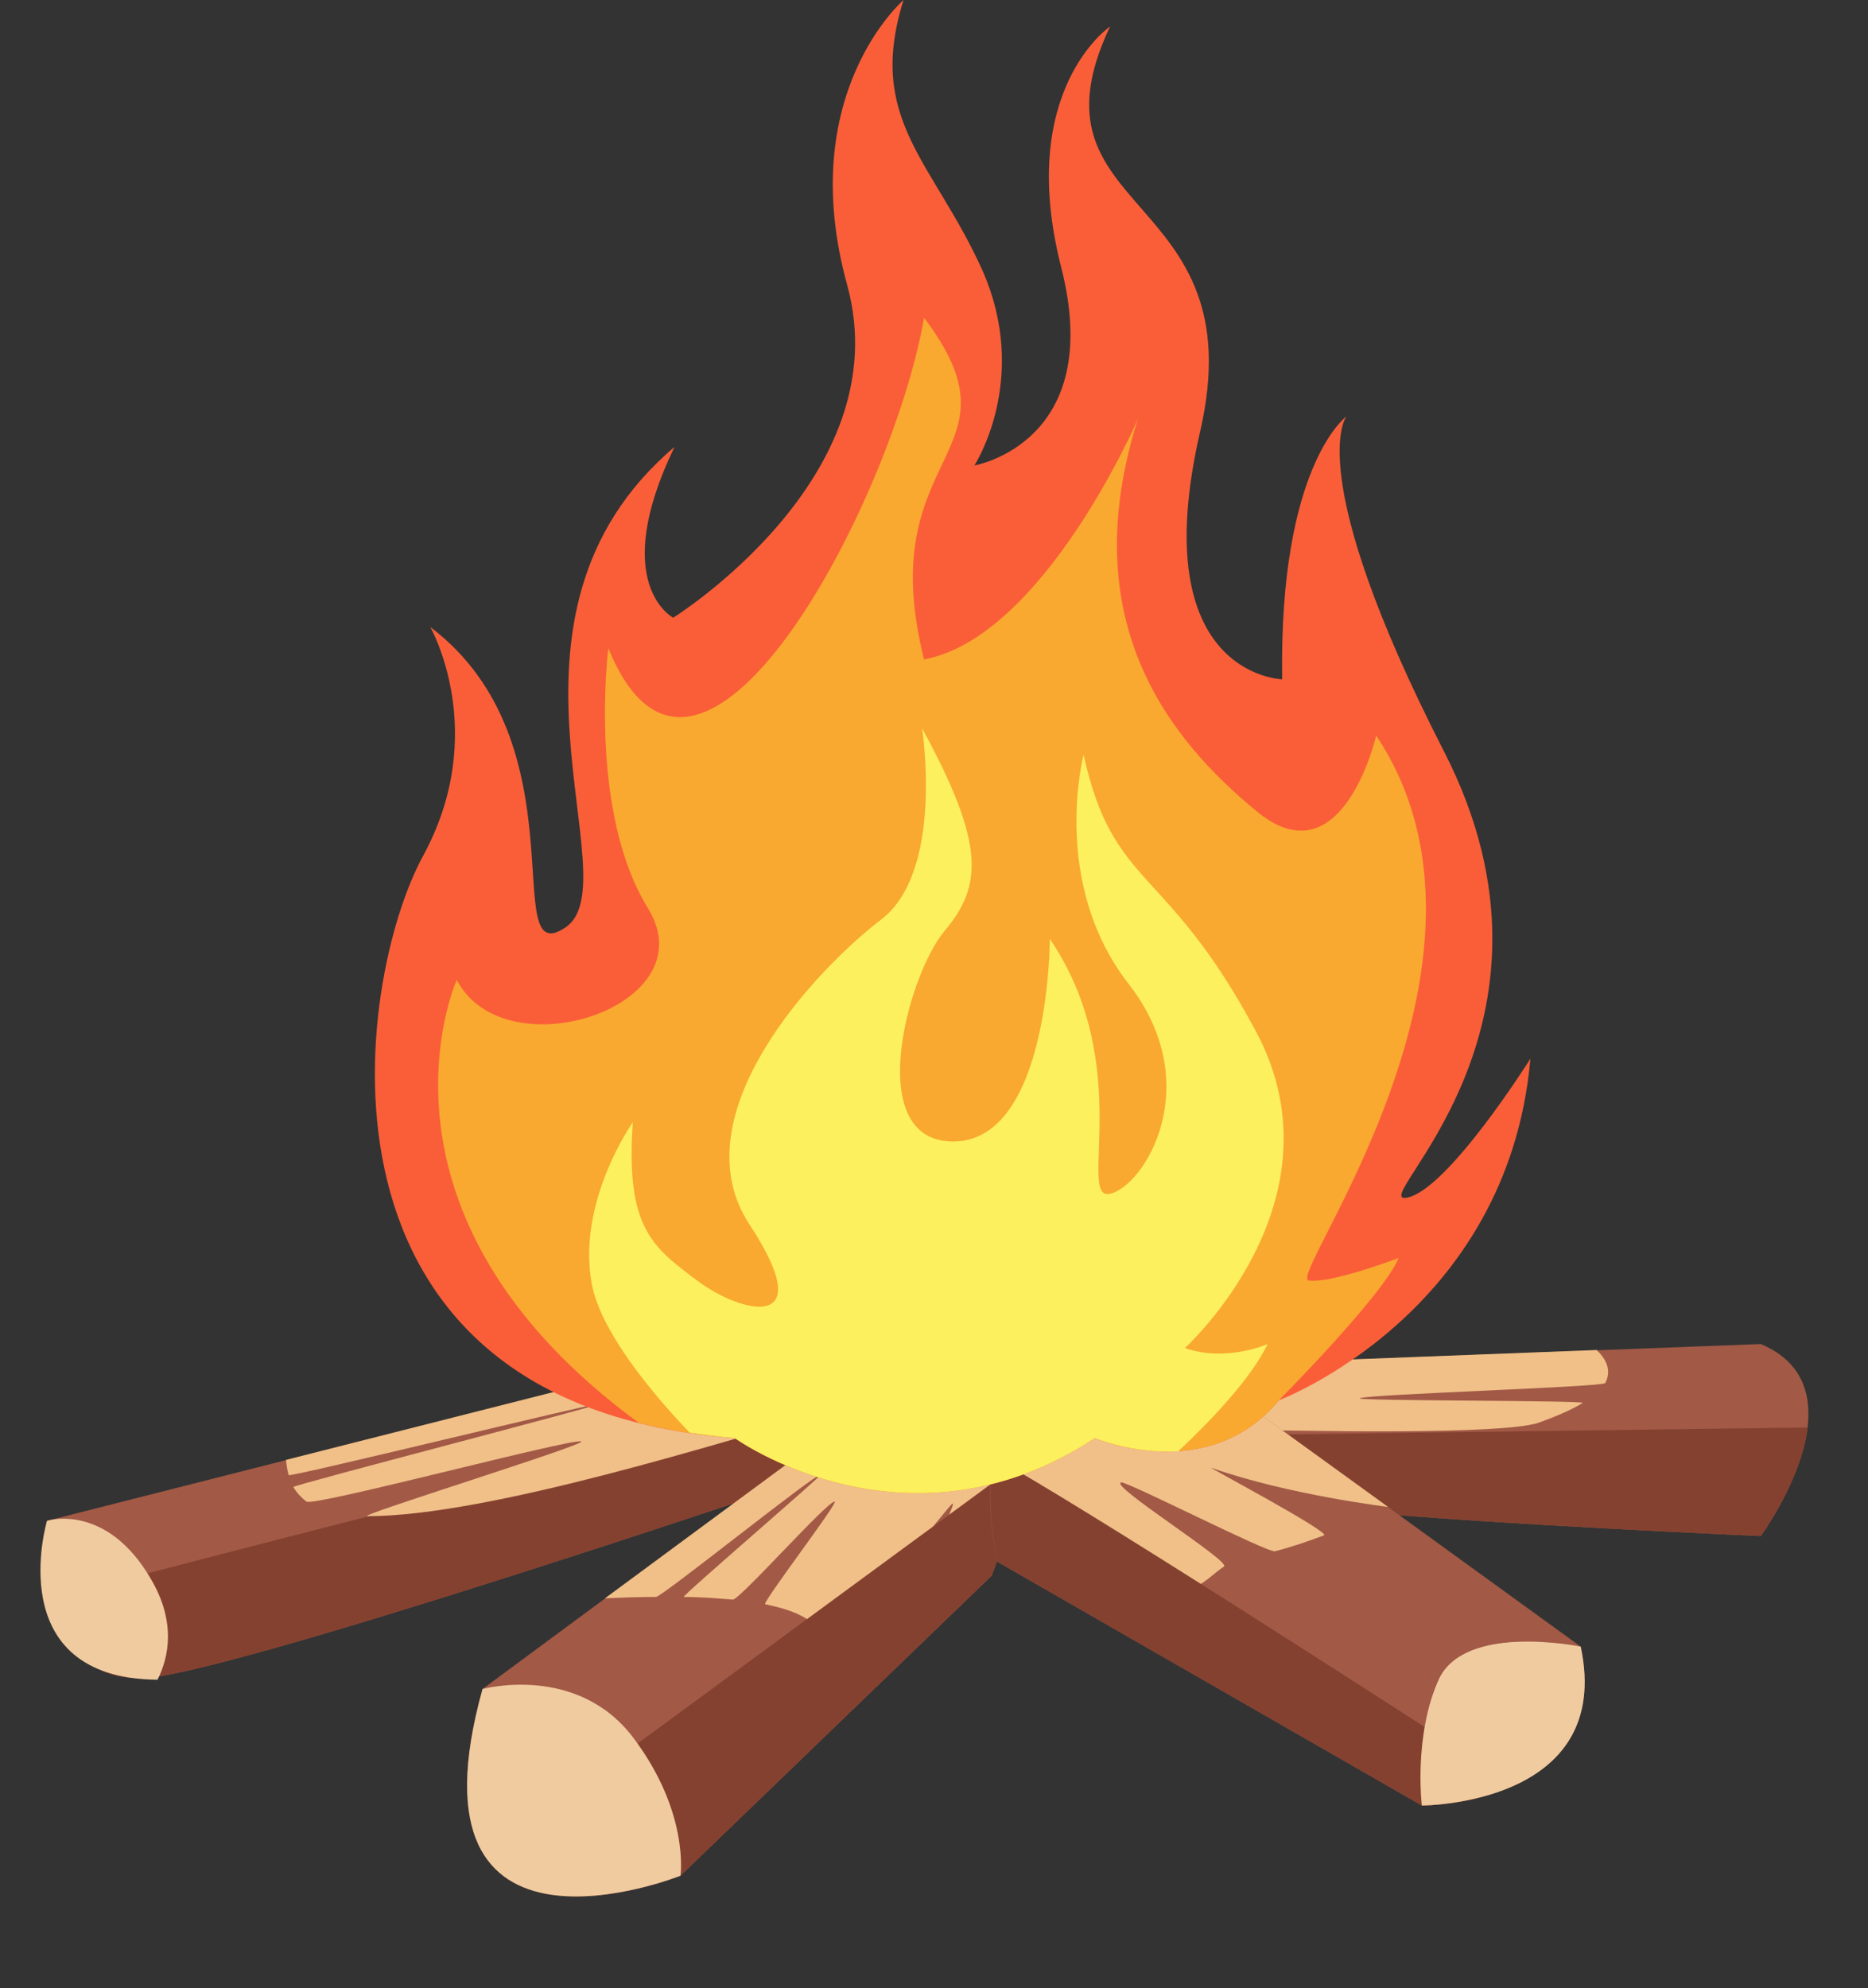 <?xml version="1.0" encoding="UTF-8"?><svg xmlns="http://www.w3.org/2000/svg" xmlns:xlink="http://www.w3.org/1999/xlink" clip-rule="evenodd" fill-rule="evenodd" height="3003.0" image-rendering="optimizeQuality" preserveAspectRatio="xMidYMid meet" shape-rendering="geometricPrecision" text-rendering="geometricPrecision" version="1.0" viewBox="-61.0 0.0 2822.0 3003.0" width="2822.0" zoomAndPan="magnify"><rect x="-61.0" y="0.0" width="2822.0" height="3003.0" fill="#333333" stroke="none"/><g><g><g id="change1_1"><path d="M1018 2041l-1008 256c0,0 -30,271 175,234 205,-36 1013,-311 1013,-311 0,0 42,-213 -180,-179z" fill="#a25946"/></g><g id="change2_1"><path d="M100 2526c23,9 51,11 85,5 205,-36 1013,-311 1013,-311 0,0 10,-51 -6,-99 -275,57 -1090,271 -1090,271l0 91 -2 43z" fill="#854130"/></g><g id="change3_1"><path d="M1018 2041l-647 164c1,8 2,16 4,23 1,4 469,-111 470,-108 1,3 -464,123 -463,126 5,8 11,15 20,22 11,8 397,-95 415,-91 14,3 -342,113 -323,113 184,0 541,-114 701,-159 -13,-54 -56,-109 -177,-90z" fill="#f0c088"/></g><g id="change4_1"><path d="M14 2296l-4 1c0,0 -71,238 167,240 18,-36 26,-86 -6,-145 -60,-110 -140,-100 -157,-96z" fill="#f0cb9f"/></g><g id="change1_2"><path d="M1437 2380l-470 453c0,0 -425,170 -299,-282l555 -410c0,0 333,-60 214,239z" fill="#a25946"/></g><g id="change3_2"><path d="M853 2414l370 -273c0,0 246,-45 239,133 -35,44 -87,94 -139,131 -7,5 63,-139 55,-134 -8,5 -133,168 -142,172 -45,25 -48,26 -73,6 -15,-12 -39,-20 -68,-26 -6,-1 111,-154 105,-155 -10,-2 -144,149 -154,148 -24,-2 -49,-4 -74,-4 -5,0 211,-185 207,-185 -10,0 -240,185 -249,185 -27,0 -54,1 -77,2z" fill="#f0c088"/></g><g id="change2_2"><path d="M1437 2380l-470 453c0,0 -32,12 -76,22 -25,-51 -85,-151 -85,-151l651 -478c11,36 7,86 -20,154z" fill="#854130"/></g><g id="change1_3"><path d="M2599 2320c0,0 162,-222 0,-290l-897 34c0,0 67,199 285,219 219,20 612,37 612,37z" fill="#a25946"/></g><g id="change2_3"><path d="M2599 2320c0,0 61,-83 71,-164l-906 12c45,52 116,105 223,115 219,20 612,37 612,37z" fill="#854130"/></g><g id="change3_3"><path d="M2351 2039l-649 25c0,0 15,45 54,94 163,4 452,9 507,-9 25,-9 49,-19 67,-30 7,-4 -342,-3 -337,-7 7,-6 367,-17 371,-23 8,-15 6,-32 -13,-50z" fill="#f0c088"/></g><g id="change4_2"><path d="M967 2833c0,0 -425,170 -299,-282 0,0 143,-39 228,74 85,113 71,208 71,208z" fill="#f0cb9f"/></g><g id="change1_4"><path d="M1446 2359l641 368c0,0 291,0 240,-240l-624 -452c0,0 -334,-43 -257,324z" fill="#a25946"/></g><g id="change3_4"><path d="M2036 2276l-333 -241c0,0 -241,-31 -266,186 55,78 149,164 223,179 83,17 96,-12 128,-34 12,-7 -176,-124 -155,-127 10,-1 222,107 232,104 24,-6 50,-15 74,-24 12,-4 -180,-106 -170,-102 117,41 267,59 267,59z" fill="#f0c088"/></g><g id="change2_4"><path d="M1446 2359l641 368c0,0 74,0 140,-31 -218,-141 -654,-422 -787,-495 -8,41 -7,93 6,158z" fill="#854130"/></g><g id="change4_3"><path d="M2087 2727c0,0 291,0 240,-240 0,0 -174,-36 -214,49 -39,85 -26,191 -26,191z" fill="#f0cb9f"/></g><g id="change4_4"><path d="M2196 2572l1 0 0 -1 -2 0 -1 1c0,0 1,0 2,0zm-20 142c75,-19 168,-69 155,-196l-1 0c1,38 -10,77 -30,109 -19,31 -46,56 -77,68 -9,3 -17,5 -25,6 -19,2 -36,-2 -50,-10 -15,-9 -26,-23 -33,-42 -4,-8 -6,-18 -7,-28 -3,-27 3,-56 17,-80 13,-23 32,-42 55,-51l0 0c6,-2 11,-3 16,-4 13,-1 24,1 33,7 10,6 17,15 22,27 2,6 4,12 4,19 2,18 -2,37 -11,53 -8,15 -21,28 -36,34 -4,1 -7,2 -11,2 -7,1 -15,-1 -20,-4 -6,-4 -11,-10 -14,-18 -1,-3 -2,-8 -3,-12 -1,-12 2,-23 7,-33 6,-10 14,-18 24,-22 2,-1 4,-1 6,-1 4,-1 8,0 12,2l0 0c3,3 6,6 8,11 1,2 1,5 2,7 0,7 -1,14 -5,20 -3,6 -8,11 -14,13 -1,0 -2,1 -3,1l0 0c-2,0 -4,-1 -6,-2l0 0c-1,-1 -3,-3 -4,-5 0,-1 -1,-3 -1,-5 0,-1 0,-2 0,-3 0,1 1,2 1,2l0 0c1,2 2,4 3,5 2,2 5,3 8,3l0 0c1,0 2,-1 3,-1l0 0c3,-1 7,-4 10,-8l0 0c2,-3 3,-7 2,-12 0,-2 0,-3 -1,-5l0 0c-1,-3 -3,-6 -6,-8 -3,-2 -6,-3 -10,-3l0 0c-2,0 -3,1 -5,1l0 0c-5,2 -10,7 -14,13 -3,5 -5,11 -4,18 0,3 1,5 2,8 2,5 5,9 9,11l0 0c4,3 9,5 14,4l0 0c2,0 5,-1 7,-2 8,-3 16,-10 21,-18 4,-9 7,-18 6,-28 -1,-4 -2,-8 -3,-11 -3,-7 -7,-13 -13,-17l0 0c-6,-4 -13,-6 -21,-5 -3,1 -6,1 -9,3 -12,4 -23,15 -30,27 -7,12 -11,27 -9,41 0,6 2,11 4,16 4,10 10,19 18,24 9,5 19,8 30,6 4,0 9,-1 13,-3 18,-7 34,-22 44,-40 10,-18 15,-40 13,-60 -1,-8 -3,-16 -6,-23 -5,-14 -15,-26 -27,-33 -1,-1 -2,-2 -3,-2 -48,2 -100,14 -120,56 -8,18 -14,37 -18,55 -1,11 -2,21 0,32 1,11 4,22 7,31 8,21 22,37 39,48 10,6 22,11 35,12zm21 -142l0 0 0 -1 0 0 0 1zm0 0l0 0 0 -1 0 0 0 1zm0 0l0 0 0 -1 0 0 0 1zm0 -6c-1,1 -1,1 -1,1l0 3 0 -3 -1 1 1 2 -1 -2c-1,1 -2,2 -3,3l3 0 2 -1 -1 0 1 0 0 0 0 0 0 0 -1 0 1 0 0 0 0 1 0 0 0 -1 0 0 0 0 0 0 0 -4zm-2 2l0 0 0 0zm-3 3c0,0 -1,0 -1,0l0 1c1,-1 1,-1 3,0l1 -1 -3 0zm3 0l0 0 2 -1 0 1 -2 0 0 0zm2 0l0 0 0 -1 0 0 0 1 0 0 0 0zm-2 0l0 0 -1 1 0 0 1 -1z" fill="#f0cb9f"/></g><g><g id="change5_1"><path d="M589 947c0,0 91,159 -11,346 -102,187 -199,828 471,879 0,0 260,187 544,0 0,0 170,73 278,-57 0,0 346,-130 380,-516 0,0 -125,199 -187,210 -63,11 272,-255 56,-675 -215,-420 -147,-505 -147,-505 0,0 -102,74 -97,397 0,0 -209,-5 -124,-374 85,-368 -273,-323 -136,-612 0,0 -142,96 -74,363 68,266 -131,300 -131,300 0,0 85,-130 12,-295 -74,-164 -176,-227 -119,-408 0,0 -165,142 -85,431 79,289 -263,502 -263,502 0,0 -98,-51 2,-258 -304,258 -63,658 -165,726 -102,68 29,-278 -204,-454z" fill="#fa5e38"/></g><g id="change6_1"><path d="M904 2149c44,11 92,19 145,23 0,0 260,187 544,0 0,0 170,73 278,-57 0,0 158,-159 181,-215 0,0 -102,39 -136,34 -34,-6 329,-482 102,-823 0,0 -51,222 -181,114 -131,-108 -276,-286 -179,-592 0,0 -142,329 -323,363 -80,-318 158,-307 0,-516 -49,281 -341,833 -477,499 0,0 -31,246 60,393 91,148 -216,248 -289,108 0,0 -158,352 275,669z" fill="#f9a930"/></g><g id="change7_1"><path d="M981 2164c22,3 44,6 68,8 0,0 260,187 544,0 0,0 57,24 126,20 50,-47 110,-110 135,-162 0,0 -63,28 -125,6 0,0 244,-221 108,-477 -136,-255 -216,-215 -261,-419 0,0 -51,193 68,346 119,153 23,306 -28,317 -51,12 39,-193 -91,-385 0,0 0,300 -142,306 -142,5 -74,-250 -17,-318 57,-68 62,-130 -34,-306 0,0 34,216 -62,289 -97,74 -307,295 -199,460 108,164 -11,136 -79,85 -68,-51 -108,-80 -97,-239 0,0 -85,120 -62,244 13,70 86,160 148,225z" fill="#fcf05e"/></g></g><path d="M778 2687c0,0 1,-3 -1,-3 -1,0 -4,0 -4,3 0,3 1,8 5,8 4,0 9,-2 9,-10 0,-7 -4,-15 -11,-15 -8,0 -16,7 -16,19 0,13 8,26 20,26 13,0 24,-13 24,-32 0,-22 -13,-41 -31,-41 -20,0 -38,22 -38,51 0,34 21,62 48,62 32,0 57,-35 57,-77 0,-51 -32,-92 -71,-92 -47,0 -84,52 -84,114 0,75 47,133 105,133 63,0 114,-64 121,-146" fill="none"/></g></g></svg>